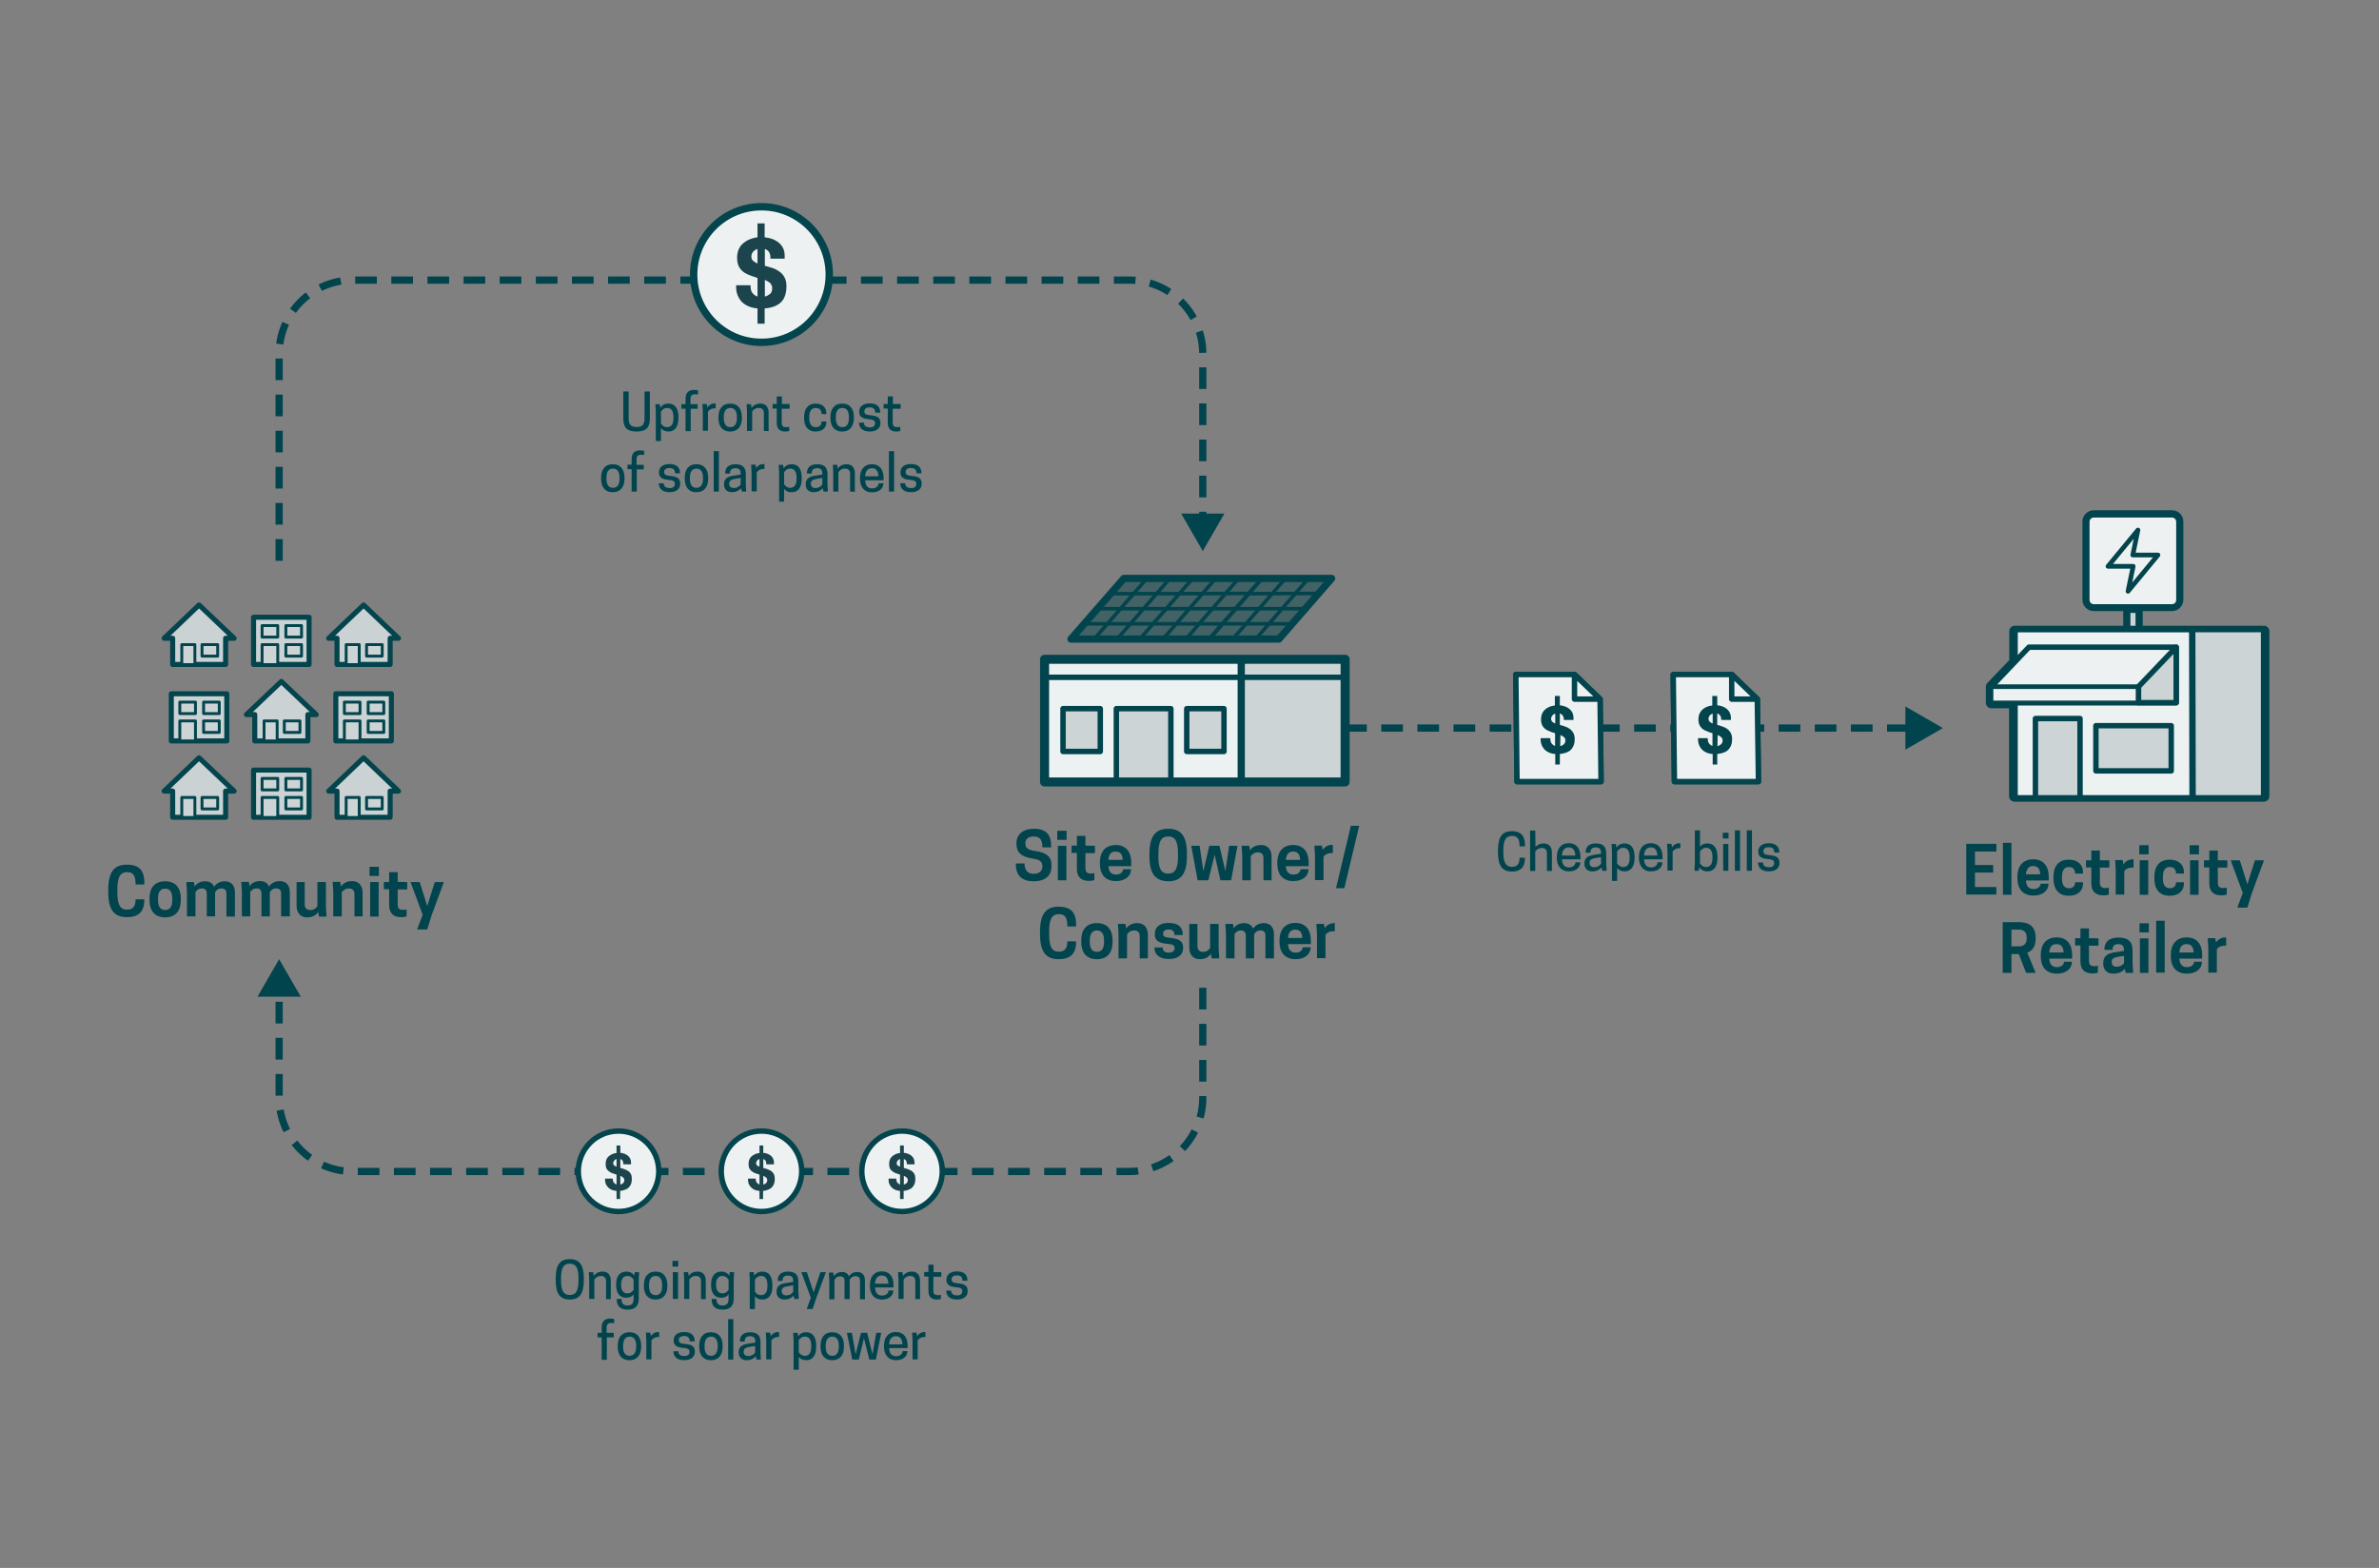 <?xml version="1.0" encoding="utf-8"?>
<!-- Generator: Adobe Illustrator 27.5.0, SVG Export Plug-In . SVG Version: 6.00 Build 0)  -->
<svg version="1.1" id="community-large-roof-solar_x5F_finance"
	 xmlns="http://www.w3.org/2000/svg" xmlns:xlink="http://www.w3.org/1999/xlink" x="0px" y="0px" viewBox="0 0 1200 791"
	 style="enable-background:new 0 0 1200 791;" xml:space="preserve">
<rect x="0" y="0" width="1200" height="791" fill="#808080" stroke="none"/>
<style type="text/css">
	.st0{fill:#CCD4D6;}
	.st1{fill:#ECF1F2;}
	.st2{fill:#01444D;}
	.st3{fill:none;stroke:#02444D;stroke-width:1.822;stroke-linejoin:round;stroke-miterlimit:1;}
	.st4{fill:none;stroke:#02444D;stroke-width:3.645;stroke-linejoin:round;stroke-miterlimit:1;}
	.st5{fill:none;stroke:#02444D;stroke-width:2.733;stroke-linejoin:round;stroke-miterlimit:1;}
	.st6{fill:#CCD4D6;stroke:#02444D;stroke-width:2.733;stroke-linejoin:round;stroke-miterlimit:1;}
	.st7{fill:none;stroke:#02444D;stroke-width:4.556;stroke-linejoin:round;stroke-miterlimit:1;}
	.st8{fill:#CAD2D3;stroke:#03444D;stroke-width:2.551;stroke-linejoin:round;stroke-miterlimit:1;}
	.st9{fill:#CDD4D6;stroke:#03444D;stroke-width:1.46;stroke-linejoin:round;stroke-miterlimit:1;}
	.st10{opacity:0.5;fill:#04444D;enable-background:new    ;}
	.st11{fill:#CDD4D6;stroke:#02444D;stroke-width:3.645;stroke-linejoin:round;stroke-miterlimit:1;}
	.st12{fill:none;stroke:#03444D;stroke-width:3.186;stroke-linejoin:round;stroke-miterlimit:1;}
	.st13{fill:#EDF1F2;stroke:#02444D;stroke-width:2.733;stroke-linejoin:round;stroke-miterlimit:1;}
	.st14{fill:#EDF1F2;stroke:#03444D;stroke-width:2.336;stroke-linejoin:round;stroke-miterlimit:1;}
	.st15{fill:#CCD4D6;stroke:#02444D;stroke-width:3.171;stroke-linecap:round;stroke-linejoin:round;stroke-miterlimit:1;}
	.st16{fill:#02444D;}
	.st17{fill:#EDF1F2;}
	.st18{fill:none;stroke:#03444D;stroke-width:2.369;stroke-linejoin:round;stroke-miterlimit:1;}
	.st19{fill:#EDF1F2;stroke:#04444D;stroke-width:3.728;stroke-linejoin:round;stroke-miterlimit:1;}
	.st20{fill:none;stroke:#01444D;stroke-width:3.645;stroke-miterlimit:10;stroke-dasharray:10.934,7.289;}
	.st21{fill:#1B444D;}
	.st22{fill:#EDF1F2;stroke:#04444D;stroke-width:2.733;stroke-linejoin:round;stroke-miterlimit:1;}
	.st23{fill:#04444D;}
</style>
<rect x="626.1" y="332.6" class="st0" width="52.4" height="60.6"/>
<rect x="526.9" y="332.6" class="st1" width="98.4" height="60.6"/>
<g>
	<g>
		<path class="st2" d="M512.7,425.8v-0.3c0-4.5,3.2-7.4,8.8-7.4c6.1,0,8.7,2.9,8.7,8.6v0.8h-4.4c0-3.8-1.2-5.5-4.3-5.5h-0.3
			c-2.4,0-4,1.3-4,3.3v0.2c0,2.1,1,3.3,5,3.8c5.6,0.8,8.2,2.8,8.2,7.3v0.4c0,4.8-3.2,7.6-9,7.6c-5.9,0-9-2.9-9-8.7v-0.3h4.4
			c0,3.6,1.7,5.2,4.4,5.2h0.3c2.8,0,4.3-1.5,4.3-3.6V437c0-2.2-1.2-3.4-5.2-3.9C515.2,432.2,512.7,430.1,512.7,425.8z"/>
		<path class="st2" d="M538,423.7h-4.7v-4.6h4.7V423.7z M533.6,426.7h4.3v17.4h-4.3V426.7z"/>
		<path class="st2" d="M552.3,426.7v3.7h-4.8v7.5c0,2.3,1,2.8,2.8,2.8c0.6,0,1.5-0.1,1.7-0.2v3.5c-0.3,0.1-1.1,0.4-2.7,0.4
			c-3.6,0-6.1-1.6-6.1-6.1v-8h-2.7v-3.7h2.7v-4.9h4.3v4.9L552.3,426.7L552.3,426.7z"/>
		<path class="st2" d="M559.1,437c0.2,2.9,1.5,4.2,3.9,4.2c2.3,0,3.5-1.4,3.5-2.7h4v0.1c0,3.1-2.6,5.9-7.6,5.9
			c-5.6,0-8.1-3.7-8.1-8.7V435c0-5,2.6-8.7,8-8.7c5.3,0,7.8,3.7,7.8,8.7v2H559.1z M559.1,433.8h7.2c-0.1-2.8-1.2-4.2-3.6-4.2
			C560.4,429.6,559.2,431.1,559.1,433.8z"/>
		<path class="st2" d="M579.8,432v-1.3c0-8.9,3.1-12.6,9.5-12.6s9.4,3.7,9.4,12.6v1.3c0,8.9-3.1,12.6-9.4,12.6
			C582.8,444.5,579.8,440.8,579.8,432z M589.4,440.7c3.6,0,4.8-3,4.8-8.7v-1.3c0-5.8-1.2-8.7-4.8-8.7h-0.3c-3.6,0-4.8,3-4.8,8.7v1.3
			c0,5.8,1.2,8.7,4.8,8.7H589.4z"/>
		<path class="st2" d="M609.5,444.1h-5.4l-3.2-17.4h4.2l1.9,12.8l3-12.8h5.1l3,12.8l1.9-12.8h4.2l-3.2,17.4h-5.4l-2.9-12.9
			L609.5,444.1z"/>
		<path class="st2" d="M637.3,444.1v-11.2c0-1.7-0.8-2.9-2.8-2.9s-3.1,1.2-3.6,2v12.1h-4.3v-12.5l-0.3-4.9h3.8l0.4,2.3
			c1.1-1.6,2.9-2.7,5.6-2.7c3.8,0,5.3,2.8,5.3,5.9v11.9L637.3,444.1L637.3,444.1z"/>
		<path class="st2" d="M648.6,437c0.2,2.9,1.5,4.2,3.9,4.2c2.3,0,3.5-1.4,3.5-2.7h4v0.1c0,3.1-2.6,5.9-7.6,5.9
			c-5.6,0-8.1-3.7-8.1-8.7V435c0-5,2.6-8.7,8-8.7c5.3,0,7.8,3.7,7.8,8.7v2H648.6z M648.6,433.8h7.2c-0.1-2.8-1.2-4.2-3.6-4.2
			C650,429.6,648.8,431.1,648.6,433.8z"/>
		<path class="st2" d="M672.3,426.3v4.1h-0.7c-2.3,0-3.5,1-4,1.8V444h-4.3v-12.5l-0.3-4.9h3.8l0.4,2.1c1-1.4,2.6-2.5,4.7-2.5
			C672,426.3,672.2,426.3,672.3,426.3z"/>
		<path class="st2" d="M678.1,448.1h-4.2l7.5-31.5h4.2L678.1,448.1z"/>
		<path class="st2" d="M534,480.1h0.3c3,0,4.1-2,4.1-5.2h4.4v0.3c0,6-3,8.7-8.8,8.7c-6.4,0-9.4-3.7-9.4-12.6V470
			c0-8.9,3-12.6,9.4-12.6c5.9,0,8.8,2.7,8.8,8.9v1.1h-4.4c0-4.1-1-6.2-4.1-6.2H534c-3.6,0-4.8,3-4.8,8.7v1.3
			C529.2,477.1,530.3,480.1,534,480.1z"/>
		<path class="st2" d="M545.4,475.3v-1c0-5,2.4-8.6,7.9-8.6s7.9,3.6,7.9,8.6v1c0,5-2.4,8.6-7.9,8.6S545.4,480.3,545.4,475.3z
			 M556.9,475.3v-1c0-3-1.1-4.9-3.6-4.9s-3.6,1.9-3.6,4.9v1c0,3,1.1,4.9,3.6,4.9C555.8,480.2,556.9,478.3,556.9,475.3z"/>
		<path class="st2" d="M574.9,483.5v-11.2c0-1.7-0.8-2.9-2.8-2.9s-3.1,1.2-3.6,2v12.1h-4.3V471l-0.3-4.9h3.8l0.4,2.3
			c1.1-1.6,2.9-2.7,5.6-2.7c3.8,0,5.3,2.8,5.3,5.9v11.9H574.9z"/>
		<path class="st2" d="M592.5,478.4c0-1.5-0.9-2-3.3-2.2c-4.8-0.4-6.7-1.7-6.7-4.8v-0.3c0-3.7,2.9-5.5,7-5.5c5,0,7.1,2.3,7.1,5.9
			v0.2h-4.2c0-1.7-0.8-2.8-2.9-2.8c-1.8,0-2.8,0.8-2.8,2.1s0.6,1.9,3.2,2.1c4.4,0.4,6.9,1.4,6.9,4.9v0.2c0,3.4-2.5,5.6-7.3,5.6
			c-5,0-7.2-2.6-7.2-5.7V478h4.2c0,1.4,0.7,2.6,3,2.6C591.5,480.6,592.5,479.7,592.5,478.4z"/>
		<path class="st2" d="M604,466.1v11.2c0,1.7,0.8,2.9,2.8,2.9s3.1-1.1,3.6-2v-12.1h4.3v12.5l0.3,4.9h-3.8l-0.4-2.3
			c-1.1,1.6-2.9,2.7-5.6,2.7c-3.8,0-5.3-2.8-5.3-5.9v-11.9L604,466.1L604,466.1z"/>
		<path class="st2" d="M638.3,483.5V472c0-1.8-0.9-2.6-2.5-2.6c-1.8,0-2.7,1.1-3.2,1.9v12.2h-4.2V472c0-1.8-0.9-2.6-2.5-2.6
			c-1.8,0-2.7,1.1-3.2,1.9v12.2h-4.3V471l-0.3-4.9h3.8l0.4,2.2c1-1.5,2.7-2.6,5.3-2.6c2.3,0,3.8,1.1,4.5,2.8c1-1.6,2.8-2.8,5.4-2.8
			c3.5,0,5.1,2.4,5.1,5.6v12.2H638.3z"/>
		<path class="st2" d="M649.7,476.4c0.2,2.9,1.5,4.2,3.9,4.2c2.3,0,3.5-1.4,3.5-2.7h4v0.1c0,3.1-2.6,5.9-7.6,5.9
			c-5.6,0-8.1-3.7-8.1-8.7v-0.9c0-5,2.6-8.7,8-8.7c5.3,0,7.8,3.7,7.8,8.7v2h-11.5V476.4z M649.7,473.2h7.2c-0.1-2.8-1.2-4.2-3.6-4.2
			C651,469,649.9,470.5,649.7,473.2z"/>
		<path class="st2" d="M673.3,465.7v4.1h-0.7c-2.3,0-3.5,1-4,1.8v11.8h-4.3V471l-0.3-4.9h3.8l0.4,2.1c1-1.4,2.6-2.5,4.7-2.5
			C673,465.7,673.2,465.7,673.3,465.7z"/>
	</g>
</g>
<g>
	<g>
		<g>
			<line class="st3" x1="609.8" y1="322.4" x2="636.4" y2="291.8"/>
			<line class="st3" x1="601.6" y1="291.8" x2="574.9" y2="322.4"/>
			<line class="st3" x1="613.2" y1="291.8" x2="586.6" y2="322.4"/>
			<line class="st3" x1="624.8" y1="291.8" x2="598.2" y2="322.4"/>
			<line class="st3" x1="629.7" y1="299.4" x2="595" y2="299.5"/>
			<line class="st3" x1="623.1" y1="307.1" x2="588.2" y2="307.1"/>
			<line class="st3" x1="616.5" y1="314.7" x2="581.6" y2="314.7"/>
		</g>
		<g>
			<polygon class="st4" points="566.9,291.8 540.2,322.4 645.1,322.4 671.7,291.8 			"/>
			<line class="st3" x1="578.5" y1="291.8" x2="551.9" y2="322.4"/>
			<line class="st3" x1="590.1" y1="291.8" x2="563.5" y2="322.4"/>
			<line class="st3" x1="595" y1="299.5" x2="560.4" y2="299.5"/>
			<line class="st3" x1="588.4" y1="307.1" x2="553.5" y2="307.1"/>
			<line class="st3" x1="581.8" y1="314.7" x2="546.9" y2="314.7"/>
		</g>
		<g>
			<line class="st3" x1="636.7" y1="291.8" x2="610.1" y2="322.4"/>
			<line class="st3" x1="648.4" y1="291.8" x2="621.8" y2="322.4"/>
			<line class="st3" x1="660" y1="291.8" x2="633.4" y2="322.4"/>
			<line class="st3" x1="664.9" y1="299.4" x2="630.2" y2="299.5"/>
			<line class="st3" x1="658.3" y1="307.1" x2="623.4" y2="307.1"/>
			<line class="st3" x1="651.6" y1="314.7" x2="616.7" y2="314.7"/>
		</g>
	</g>
</g>
<line class="st5" x1="526.9" y1="341.7" x2="678.5" y2="341.7"/>
<line class="st4" x1="626.1" y1="394.6" x2="626.1" y2="332.6"/>
<rect x="563.1" y="357.5" class="st6" width="27.5" height="37"/>
<rect x="526.9" y="332.6" class="st7" width="151.6" height="61.9"/>
<rect x="536.2" y="357.5" class="st6" width="18.8" height="21.6"/>
<rect x="598.6" y="357.5" class="st6" width="18.8" height="21.6"/>
<g>
	<g>
		<path class="st2" d="M64,458.9h0.3c3,0,4.1-2,4.1-5.2h4.4v0.3c0,6-3,8.7-8.8,8.7c-6.4,0-9.4-3.7-9.4-12.6v-1.3
			c0-8.9,3-12.6,9.4-12.6c5.9,0,8.8,2.7,8.8,8.9v1.1h-4.4c0-4.1-1-6.2-4.1-6.2H64c-3.6,0-4.8,3-4.8,8.7v1.3
			C59.2,456,60.4,458.9,64,458.9z"/>
		<path class="st2" d="M75.4,454.2v-1c0-5,2.4-8.6,7.9-8.6s7.9,3.6,7.9,8.6v1c0,5-2.4,8.6-7.9,8.6S75.4,459.1,75.4,454.2z
			 M86.9,454.2v-1c0-3-1.1-4.9-3.6-4.9s-3.6,1.9-3.6,4.9v1c0,3,1.1,4.9,3.6,4.9S86.9,457.2,86.9,454.2z"/>
		<path class="st2" d="M114.2,462.3v-11.5c0-1.8-0.9-2.6-2.5-2.6c-1.8,0-2.7,1.1-3.2,1.9v12.2h-4.2v-11.5c0-1.8-0.9-2.6-2.5-2.6
			c-1.8,0-2.7,1.1-3.2,1.9v12.2h-4.3v-12.5L94,445h3.8l0.4,2.2c1-1.5,2.7-2.6,5.3-2.6c2.3,0,3.8,1.1,4.5,2.8c1-1.6,2.8-2.8,5.4-2.8
			c3.5,0,5.1,2.4,5.1,5.6v12.2h-4.3V462.3z"/>
		<path class="st2" d="M141.8,462.3v-11.5c0-1.8-0.9-2.6-2.5-2.6c-1.8,0-2.7,1.1-3.2,1.9v12.2h-4.2v-11.5c0-1.8-0.9-2.6-2.5-2.6
			c-1.8,0-2.7,1.1-3.2,1.9v12.2H122v-12.5l-0.3-4.9h3.8l0.4,2.2c1-1.5,2.7-2.6,5.3-2.6c2.3,0,3.8,1.1,4.5,2.8c1-1.6,2.8-2.8,5.4-2.8
			c3.5,0,5.1,2.4,5.1,5.6v12.2L141.8,462.3L141.8,462.3z"/>
		<path class="st2" d="M153.7,445v11.2c0,1.7,0.8,2.9,2.8,2.9s3.1-1.1,3.6-2V445h4.3v12.5l0.3,4.9h-3.8l-0.4-2.3
			c-1.1,1.6-2.9,2.7-5.6,2.7c-3.8,0-5.3-2.8-5.3-5.9V445H153.7z"/>
		<path class="st2" d="M178.8,462.3v-11.2c0-1.7-0.8-2.9-2.8-2.9s-3.1,1.2-3.6,2v12.1h-4.3v-12.5l-0.3-4.9h3.8l0.4,2.3
			c1.1-1.6,2.9-2.7,5.6-2.7c3.8,0,5.3,2.8,5.3,5.9v11.9L178.8,462.3L178.8,462.3z"/>
		<path class="st2" d="M191.1,441.9h-4.7v-4.6h4.7V441.9z M186.7,445h4.3v17.4h-4.3V445z"/>
		<path class="st2" d="M205.4,445v3.7h-4.8v7.5c0,2.3,1,2.8,2.8,2.8c0.6,0,1.5-0.1,1.7-0.2v3.5c-0.3,0.1-1.1,0.4-2.7,0.4
			c-3.6,0-6.1-1.6-6.1-6.1v-8h-2.7V445h2.7v-5h4.3v4.9L205.4,445L205.4,445z"/>
		<path class="st2" d="M219.3,445h4.6l-6.1,16.5l-2.3,7.4h-5.1l2.8-7.4l-6.1-16.5h4.6l3.8,12.1L219.3,445z"/>
	</g>
</g>
<g>
	<g>
		<path class="st2" d="M1007,425.8v3.8h-10.8v6.8h9.2v3.8h-9.2v7.3h10.8v3.8h-15.2v-25.6h15.2V425.8z"/>
		<path class="st2" d="M1010.3,425.2h4.3v26.2h-4.3V425.2z"/>
		<path class="st2" d="M1021.9,444.3c0.2,2.9,1.5,4.2,3.9,4.2c2.3,0,3.5-1.4,3.5-2.7h4v0.1c0,3.1-2.6,5.9-7.6,5.9
			c-5.6,0-8.1-3.7-8.1-8.7v-0.9c0-5,2.6-8.7,8-8.7c5.3,0,7.8,3.7,7.8,8.7v2h-11.5V444.3z M1021.9,441.1h7.2
			c-0.1-2.8-1.2-4.2-3.6-4.2C1023.3,436.9,1022.1,438.4,1021.9,441.1z"/>
		<path class="st2" d="M1043.6,448.1c2.2,0,3.1-1.3,3.1-3h4v0.7c0,3.3-2.3,6.1-7.2,6.1c-5.3,0-7.7-3.6-7.7-8.6v-1
			c0-5,2.3-8.6,7.7-8.6c4.9,0,7.2,2.8,7.2,6.3v0.7h-4c0-2-1-3.3-3.1-3.3c-2.5,0-3.5,1.9-3.5,4.9v1
			C1040.1,446.2,1041.1,448.1,1043.6,448.1z"/>
		<path class="st2" d="M1064,434v3.7h-4.8v7.5c0,2.3,1,2.8,2.8,2.8c0.6,0,1.5-0.1,1.7-0.2v3.5c-0.3,0.1-1.1,0.4-2.7,0.4
			c-3.6,0-6.1-1.6-6.1-6.1v-8h-2.7V434h2.7v-4.9h4.3v4.9H1064z"/>
		<path class="st2" d="M1076.2,433.6v4.1h-0.7c-2.3,0-3.5,1-4,1.8v11.8h-4.3v-12.5l-0.3-4.9h3.8l0.4,2.1c1-1.4,2.6-2.5,4.7-2.5
			C1075.9,433.6,1076.1,433.6,1076.2,433.6z"/>
		<path class="st2" d="M1083.8,431h-4.7v-4.6h4.7V431z M1079.3,434h4.3v17.4h-4.3V434z"/>
		<path class="st2" d="M1094.5,448.1c2.2,0,3.1-1.3,3.1-3h4v0.7c0,3.3-2.3,6.1-7.2,6.1c-5.3,0-7.7-3.6-7.7-8.6v-1
			c0-5,2.3-8.6,7.7-8.6c4.9,0,7.2,2.8,7.2,6.3v0.7h-4c0-2-1-3.3-3.1-3.3c-2.5,0-3.5,1.9-3.5,4.9v1
			C1091,446.2,1092,448.1,1094.5,448.1z"/>
		<path class="st2" d="M1109.2,431h-4.7v-4.6h4.7V431z M1104.7,434h4.3v17.4h-4.3V434z"/>
		<path class="st2" d="M1123.5,434v3.7h-4.8v7.5c0,2.3,1,2.8,2.8,2.8c0.6,0,1.5-0.1,1.7-0.2v3.5c-0.3,0.1-1.1,0.4-2.7,0.4
			c-3.6,0-6.1-1.6-6.1-6.1v-8h-2.7V434h2.7v-4.9h4.3v4.9H1123.5z"/>
		<path class="st2" d="M1137.4,434h4.6l-6.1,16.5l-2.3,7.4h-5.1l2.8-7.4l-6.1-16.5h4.6l3.8,12.1L1137.4,434z"/>
		<path class="st2" d="M1014.6,490.8h-4.4v-25.6h8c4,0,8.6,1.2,8.6,7.7v0.7c0,4.1-1.8,6.1-4.2,7l4.2,10.2h-4.8l-3.7-9.5h-3.7
			L1014.6,490.8L1014.6,490.8z M1018.4,477.4c1.7,0,3.9-0.6,3.9-4V473c0-3.4-2.2-4-3.9-4h-3.8v8.4H1018.4z"/>
		<path class="st2" d="M1033.7,483.7c0.2,2.9,1.5,4.2,3.9,4.2c2.3,0,3.5-1.4,3.5-2.7h4v0.1c0,3.1-2.6,5.9-7.6,5.9
			c-5.6,0-8.1-3.7-8.1-8.7v-0.9c0-5,2.6-8.7,8-8.7c5.3,0,7.8,3.7,7.8,8.7v2h-11.5V483.7z M1033.7,480.5h7.2
			c-0.1-2.8-1.2-4.2-3.6-4.2C1035,476.3,1033.9,477.7,1033.7,480.5z"/>
		<path class="st2" d="M1058.5,473.4v3.7h-4.8v7.5c0,2.3,1,2.8,2.8,2.8c0.6,0,1.5-0.1,1.7-0.2v3.5c-0.3,0.1-1.1,0.4-2.7,0.4
			c-3.6,0-6.1-1.6-6.1-6.1v-8h-2.7v-3.7h2.7v-4.9h4.3v4.9L1058.5,473.4L1058.5,473.4z"/>
		<path class="st2" d="M1071.8,488.8c-1.2,1.4-3.1,2.4-5.7,2.4c-3.7,0-5.2-2.3-5.2-5.1v-0.3c0-3.8,2.7-5,6.1-5.4l4.4-0.7v-0.1
			c0-2.2-0.7-3.3-2.9-3.3c-2.4,0-2.9,1.3-2.9,2.9h-4.1v-0.3c0-2.9,1.5-5.9,7.1-5.9c5.4,0,7.1,2.5,7.1,6.6v6.3l0.3,4.9h-3.8
			L1071.8,488.8z M1071.4,485.9v-3.7l-3.6,0.6c-1.8,0.3-2.6,1.1-2.6,2.5v0.3c0,1.1,0.7,2.1,2.5,2.1
			C1069.6,487.7,1070.9,486.6,1071.4,485.9z"/>
		<path class="st2" d="M1083.9,470.4h-4.7v-4.6h4.7V470.4z M1079.4,473.4h4.3v17.4h-4.3V473.4z"/>
		<path class="st2" d="M1087.6,464.5h4.3v26.2h-4.3V464.5z"/>
		<path class="st2" d="M1099.3,483.7c0.2,2.9,1.5,4.2,3.9,4.2c2.3,0,3.5-1.4,3.5-2.7h4v0.1c0,3.1-2.6,5.9-7.6,5.9
			c-5.6,0-8.1-3.7-8.1-8.7v-0.9c0-5,2.6-8.7,8-8.7c5.3,0,7.8,3.7,7.8,8.7v2h-11.5V483.7z M1099.3,480.5h7.2
			c-0.1-2.8-1.2-4.2-3.6-4.2C1100.6,476.3,1099.5,477.7,1099.3,480.5z"/>
		<path class="st2" d="M1122.9,473v4.1h-0.7c-2.3,0-3.5,1-4,1.8v11.8h-4.3v-12.5l-0.3-4.9h3.8l0.4,2.1c1-1.4,2.6-2.5,4.7-2.5
			C1122.6,473,1122.8,473,1122.9,473z"/>
	</g>
</g>
<g>
	<rect x="127.9" y="388.5" class="st8" width="28" height="23.8"/>
	<rect x="132.2" y="402.3" class="st9" width="7.9" height="10.1"/>
	<rect x="144.2" y="402.3" class="st9" width="7.9" height="5.8"/>
	<rect x="144.2" y="392.7" class="st9" width="7.9" height="5.8"/>
	<rect x="132.2" y="392.7" class="st9" width="7.9" height="5.8"/>
	<polygon class="st8" points="183.4,382.3 165.8,399.1 170,399.1 170,412.3 183.4,412.3 196.8,412.3 196.8,399.1 201,399.1 	"/>
	<rect x="174.6" y="402.3" class="st9" width="6.6" height="10.1"/>
	<rect x="184.9" y="402.3" class="st9" width="7.9" height="5.8"/>
	<polygon class="st8" points="100.4,382.3 82.8,399.1 87.1,399.1 87.1,412.3 100.4,412.3 113.8,412.3 113.8,399.1 118.1,399.1 	"/>
	<rect x="91.7" y="402.3" class="st9" width="6.6" height="10.1"/>
	<rect x="101.9" y="402.3" class="st9" width="7.9" height="5.8"/>
	<rect x="127.9" y="311.4" class="st8" width="28" height="23.8"/>
	<rect x="132.2" y="325.2" class="st9" width="7.9" height="10.1"/>
	<rect x="144.2" y="325.2" class="st9" width="7.9" height="5.8"/>
	<rect x="144.2" y="315.6" class="st9" width="7.9" height="5.8"/>
	<rect x="132.2" y="315.6" class="st9" width="7.9" height="5.8"/>
	<polygon class="st8" points="183.4,305.2 165.8,322 170,322 170,335.2 183.4,335.2 196.8,335.2 196.8,322 201,322 	"/>
	<rect x="174.6" y="325.2" class="st9" width="6.6" height="10.1"/>
	<rect x="184.9" y="325.2" class="st9" width="7.9" height="5.8"/>
	<polygon class="st8" points="100.4,305.2 82.8,322 87.1,322 87.1,335.2 100.4,335.2 113.8,335.2 113.8,322 118.1,322 	"/>
	<rect x="91.7" y="325.2" class="st9" width="6.6" height="10.1"/>
	<rect x="101.9" y="325.2" class="st9" width="7.9" height="5.8"/>
	<polygon class="st8" points="141.9,343.8 124.3,360.5 128.5,360.5 128.5,373.8 141.9,373.8 155.3,373.8 155.3,360.5 159.5,360.5 	
		"/>
	<rect x="133.2" y="363.7" class="st9" width="6.6" height="10.1"/>
	<rect x="143.4" y="363.7" class="st9" width="7.9" height="5.8"/>
	<rect x="169.4" y="350" class="st8" width="28" height="23.8"/>
	<rect x="173.7" y="363.7" class="st9" width="7.9" height="10.1"/>
	<rect x="185.7" y="363.7" class="st9" width="7.9" height="5.8"/>
	<rect x="185.7" y="354.2" class="st9" width="7.9" height="5.8"/>
	<rect x="173.7" y="354.2" class="st9" width="7.9" height="5.8"/>
	<rect x="86.4" y="350" class="st8" width="28" height="23.8"/>
	<rect x="90.7" y="363.7" class="st9" width="7.9" height="10.1"/>
	<rect x="102.7" y="363.7" class="st9" width="7.9" height="5.8"/>
	<rect x="102.7" y="354.2" class="st9" width="7.9" height="5.8"/>
	<rect x="90.7" y="354.2" class="st9" width="7.9" height="5.8"/>
</g>
<polygon class="st10" points="645.1,322.4 541.7,322.4 566.9,291.8 671.7,291.8 "/>
<g>
	<polyline class="st11" points="1072.8,317.4 1072.8,307.4 1079,307.4 1079,317.4 	"/>
	<rect x="1016.2" y="317.4" class="st1" width="89.8" height="86.3"/>
	<rect x="1016.2" y="317.4" class="st12" width="89.8" height="85.3"/>
	<polygon class="st13" points="1023.4,326.5 1097.7,326.5 1097.7,354.5 1004.5,354.5 1004.5,346.4 	"/>
	<rect x="1026.7" y="362.5" class="st6" width="22.5" height="40"/>
	<rect x="1057.2" y="366.1" class="st6" width="38" height="22.8"/>
	<rect x="1004.3" y="346.4" class="st14" width="74.4" height="8.2"/>
	<polygon class="st15" points="1142,317.4 1105.8,317.4 1106,402.7 1142,402.7 	"/>
	<polygon class="st6" points="1097.7,326.5 1097.7,354.5 1078.7,354.5 1078.7,346.4 	"/>
	<g>
		<path class="st16" d="M1142,318.4v83.2h-125.8v-47.1h-11.7v-8.2l11.7-12.3v-15.7H1142 M1142,315.7h-125.8c-1.5,0-2.7,1.2-2.7,2.7
			V333l-11,11.5c-0.5,0.5-0.8,1.2-0.8,1.9v8.2c0,1.5,1.2,2.7,2.7,2.7h9v44.4c0,1.5,1.2,2.7,2.7,2.7H1142c1.5,0,2.7-1.2,2.7-2.7
			v-83.2C1144.7,316.9,1143.5,315.7,1142,315.7L1142,315.7z"/>
	</g>
	<g>
		<path class="st17" d="M1056.2,306.5c-2.1,0-3.9-1.7-3.9-3.9v-39.5c0-2.1,1.7-3.9,3.9-3.9h39.5c2.1,0,3.9,1.7,3.9,3.9v39.5
			c0,2.1-1.7,3.9-3.9,3.9H1056.2z"/>
		<path class="st16" d="M1095.6,261.1c1.1,0,2.1,0.9,2.1,2.1v39.5c0,1.1-0.9,2.1-2.1,2.1h-39.5c-1.1,0-2.1-0.9-2.1-2.1v-39.5
			c0-1.1,0.9-2.1,2.1-2.1H1095.6 M1095.6,257.4h-39.5c-3.1,0-5.7,2.6-5.7,5.7v39.5c0,3.1,2.6,5.7,5.7,5.7h39.5
			c3.1,0,5.7-2.6,5.7-5.7v-39.5C1101.3,260,1098.8,257.4,1095.6,257.4L1095.6,257.4z"/>
	</g>
	<polygon class="st18" points="1073.4,298.3 1088.5,280 1075.8,280 1078.4,267.4 1063.3,285.7 1076,285.7 	"/>
</g>
<path class="st19" d="M1097.7,326.5"/>
<g>
	<g>
		<path class="st20" d="M140.8,282.9V178.5c0-20.6,16.7-37.2,37.2-37.2h391.5c20.5,0,37.2,16.6,37.2,37.2v83.9"/>
		<g>
			<polygon class="st2" points="595.8,259.1 606.7,278 617.6,259.1 			"/>
		</g>
	</g>
</g>
<g>
	<g>
		<path class="st20" d="M606.7,498.3v55.5c0,20.5-16.6,37.2-37.2,37.2H178c-20.6,0-37.2-16.7-37.2-37.2v-54.1"/>
		<g>
			<polygon class="st2" points="151.7,502.8 140.8,483.9 129.9,502.8 			"/>
		</g>
	</g>
</g>
<g>
	<g>
		<path class="st2" d="M280.3,645.9v-1c0-6.9,2.3-9.7,7.1-9.7c4.8,0,7.1,2.9,7.1,9.7v1c0,6.9-2.3,9.7-7.1,9.7
			C282.6,655.6,280.3,652.8,280.3,645.9z M287.5,653.3c3.1,0,4.3-2.3,4.3-7.4v-1c0-5.1-1.2-7.4-4.3-7.4h-0.2c-3.1,0-4.3,2.3-4.3,7.4
			v1c0,5.1,1.2,7.4,4.3,7.4H287.5z"/>
		<path class="st2" d="M305.7,655.3v-9c0-1.7-0.9-2.6-2.6-2.6c-1.8,0-2.8,1.1-3.3,1.8v9.8h-2.6v-9.7l-0.2-3.8h2.2l0.3,1.9
			c0.8-1.2,2.2-2.2,4.5-2.2c2.8,0,4.1,2,4.1,4.5v9.4h-2.4V655.3z"/>
		<path class="st2" d="M319.6,653c-0.7,1-1.9,1.7-3.7,1.7c-3.6,0-5.1-2.7-5.1-6.3v-0.6c0-3.5,1.5-6.3,5.1-6.3c2,0,3.3,0.9,4,2
			l0.3-1.7h2.2l-0.2,3.8v9.7c0,3.3-1.7,5.4-5.6,5.4c-4.1,0-5.5-2.2-5.5-5v-0.4h2.4c0,2.1,0.8,3.3,3,3.3s3.1-1.1,3.1-3.3L319.6,653
			L319.6,653z M316.5,643.7c-2.1,0-3.2,1.6-3.2,4.1v0.6c0,2.5,1.1,4.1,3.2,4.1c1.6,0,2.6-1,3.1-1.8v-5.1
			C319.1,644.8,318.2,643.7,316.5,643.7z"/>
		<path class="st2" d="M324.8,648.9v-0.7c0-3.8,1.8-6.7,5.9-6.7s5.9,2.9,5.9,6.7v0.7c0,3.8-1.8,6.7-5.9,6.7
			C326.6,655.6,324.8,652.7,324.8,648.9z M334,648.9v-0.7c0-2.7-1-4.5-3.3-4.5s-3.3,1.8-3.3,4.5v0.7c0,2.7,1,4.5,3.3,4.5
			S334,651.6,334,648.9z"/>
		<path class="st2" d="M342.1,639h-2.9v-2.9h2.9V639z M339.4,641.8h2.6v13.5h-2.6V641.8z"/>
		<path class="st2" d="M353.6,655.3v-9c0-1.7-0.9-2.6-2.6-2.6c-1.8,0-2.8,1.1-3.3,1.8v9.8h-2.6v-9.7l-0.2-3.8h2.2l0.3,1.9
			c0.8-1.2,2.2-2.2,4.5-2.2c2.8,0,4.1,2,4.1,4.5v9.4h-2.4V655.3z"/>
		<path class="st2" d="M367.5,653c-0.7,1-1.9,1.7-3.7,1.7c-3.6,0-5.1-2.7-5.1-6.3v-0.6c0-3.5,1.5-6.3,5.1-6.3c2,0,3.3,0.9,4,2
			l0.3-1.7h2.2l-0.2,3.8v9.7c0,3.3-1.7,5.4-5.6,5.4c-4.1,0-5.5-2.2-5.5-5v-0.4h2.4c0,2.1,0.8,3.3,3,3.3s3.1-1.1,3.1-3.3L367.5,653
			L367.5,653z M364.4,643.7c-2.1,0-3.2,1.6-3.2,4.1v0.6c0,2.5,1.1,4.1,3.2,4.1c1.6,0,2.6-1,3.1-1.8v-5.1
			C367,644.8,366,643.7,364.4,643.7z"/>
		<path class="st2" d="M380.8,653.9v6.5h-2.6v-14.8l-0.2-3.8h2.2l0.3,1.8c0.7-1.2,2-2.1,4-2.1c3.7,0,5.1,2.9,5.1,6.7v0.7
			c0,3.8-1.4,6.7-5.1,6.7C382.7,655.6,381.5,654.9,380.8,653.9z M380.8,651.6c0.5,0.7,1.4,1.8,3.1,1.8c2.2,0,3.2-1.7,3.2-4.5v-0.7
			c0-2.8-1-4.5-3.2-4.5c-1.6,0-2.6,1.1-3.1,1.8V651.6z"/>
		<path class="st2" d="M400.3,653.6c-0.9,1.1-2.4,2-4.6,2c-2.7,0-4-1.7-4-3.8v-0.3c0-2.9,2.1-3.8,4.6-4.2l3.8-0.6v-0.2
			c0-2-0.6-3-2.7-3c-2.2,0-2.7,1.3-2.7,2.7h-2.4V646c0-2.1,1-4.5,5.2-4.5c4,0,5.2,2,5.2,5.1v4.9l0.2,3.8h-2.2L400.3,653.6z
			 M400.1,651.7v-3.3l-3.4,0.6c-1.6,0.3-2.4,1-2.4,2.3v0.2c0,1,0.7,2,2.3,2C398.6,653.5,399.6,652.4,400.1,651.7z"/>
		<path class="st2" d="M413.8,641.8h2.8l-4.8,12.9l-1.9,5.7h-3l2.1-5.7l-4.8-12.9h2.8l3.4,10.2L413.8,641.8z"/>
		<path class="st2" d="M433.8,655.3v-9.2c0-1.7-0.9-2.3-2.3-2.3c-1.6,0-2.4,1-2.9,1.8v9.8H426v-9.2c0-1.7-0.9-2.3-2.2-2.3
			c-1.6,0-2.5,1-2.9,1.8v9.8h-2.6v-9.7l-0.2-3.8h2.2l0.3,1.8c0.8-1.1,2.1-2.1,4.1-2.1c1.8,0,3,0.8,3.5,2.2c0.8-1.2,2.1-2.2,4.2-2.2
			c2.6,0,3.9,1.7,3.9,4.2v9.6h-2.5V655.3z"/>
		<path class="st2" d="M441.4,649.5c0.1,2.6,1.2,4.1,3.5,4.1c2.2,0,3.3-1.4,3.3-2.6h2.4v0.1c0,2.3-1.9,4.5-5.7,4.5
			c-4.2,0-6.1-3-6.1-6.8v-0.6c0-3.8,1.9-6.8,6-6.8s5.9,3,5.9,6.8v1.3H441.4z M441.4,647.6h6.7c-0.1-2.6-1.1-4.1-3.3-4.1
			C442.6,643.5,441.5,645,441.4,647.6z"/>
		<path class="st2" d="M461.7,655.3v-9c0-1.7-0.9-2.6-2.6-2.6c-1.8,0-2.8,1.1-3.3,1.8v9.8h-2.6v-9.7l-0.2-3.8h2.2l0.3,1.9
			c0.8-1.2,2.2-2.2,4.5-2.2c2.8,0,4.1,2,4.1,4.5v9.4h-2.4V655.3z"/>
		<path class="st2" d="M474.8,641.8v2.3h-4v6.9c0,2,0.8,2.4,2.4,2.4c0.5,0,1.2-0.1,1.4-0.2v2.1c-0.2,0.1-0.9,0.3-2,0.3
			c-2.6,0-4.3-1.2-4.3-4.4V644h-2.1v-2.3h2.1V638h2.6v3.8H474.8z"/>
		<path class="st2" d="M485.4,651.5c0-1.5-0.9-1.9-3.1-2.1c-3.7-0.3-4.9-1.5-4.9-3.7v-0.2c0-2.6,2.1-4.1,5.3-4.1
			c3.8,0,5.3,1.9,5.3,4.6v0.1h-2.5c0-1.6-0.7-2.7-2.8-2.7c-1.7,0-2.7,0.7-2.7,2c0,1.2,0.6,1.8,3,2c3.4,0.3,5.1,1.1,5.1,3.8v0.2
			c0,2.5-1.9,4.2-5.4,4.2c-3.9,0-5.4-2.1-5.4-4.4v-0.1h2.5c0,1.3,0.7,2.4,2.9,2.4C484.4,653.6,485.4,652.7,485.4,651.5z"/>
		<path class="st2" d="M306.1,672.4h3.5v2.3h-3.5V686h-2.6v-11.3h-2.1v-2.3h2.1v-2.8c0-3.2,1.8-4.4,4.3-4.4c1.1,0,1.8,0.2,2,0.3v2.1
			c-0.2-0.1-0.9-0.2-1.4-0.2c-1.5,0-2.4,0.5-2.4,2.4v2.6H306.1z"/>
		<path class="st2" d="M311.6,679.5v-0.7c0-3.8,1.8-6.7,5.9-6.7s5.9,2.9,5.9,6.7v0.7c0,3.8-1.8,6.7-5.9,6.7S311.6,683.3,311.6,679.5
			z M320.9,679.5v-0.7c0-2.7-1-4.5-3.3-4.5s-3.3,1.8-3.3,4.5v0.7c0,2.7,1,4.5,3.3,4.5C319.8,684,320.9,682.2,320.9,679.5z"/>
		<path class="st2" d="M332.5,672.1v2.4H332c-1.9,0-2.9,1-3.4,1.7v9.6H326v-9.7l-0.2-3.8h2.2l0.3,1.7c0.8-1.1,2-2,3.7-2
			C332.2,672.1,332.4,672.1,332.5,672.1z"/>
		<path class="st2" d="M347.8,682.1c0-1.5-0.9-1.9-3.1-2.1c-3.7-0.3-4.9-1.5-4.9-3.7v-0.2c0-2.6,2.1-4.1,5.3-4.1
			c3.8,0,5.3,1.9,5.3,4.6v0.1h-2.5c0-1.6-0.7-2.7-2.8-2.7c-1.7,0-2.7,0.7-2.7,2c0,1.2,0.6,1.8,3,2c3.4,0.3,5.1,1.1,5.1,3.8v0.2
			c0,2.5-1.9,4.2-5.4,4.2c-3.9,0-5.4-2.1-5.4-4.4v-0.1h2.5c0,1.3,0.7,2.4,2.9,2.4C346.9,684.2,347.8,683.3,347.8,682.1z"/>
		<path class="st2" d="M352.7,679.5v-0.7c0-3.8,1.8-6.7,5.9-6.7s5.9,2.9,5.9,6.7v0.7c0,3.8-1.8,6.7-5.9,6.7S352.7,683.3,352.7,679.5
			z M362,679.5v-0.7c0-2.7-1-4.5-3.3-4.5s-3.3,1.8-3.3,4.5v0.7c0,2.7,1,4.5,3.3,4.5C360.9,684,362,682.2,362,679.5z"/>
		<path class="st2" d="M367.3,665.5h2.6v20.4h-2.6V665.5z"/>
		<path class="st2" d="M381.2,684.2c-0.9,1.1-2.4,2-4.6,2c-2.7,0-4-1.7-4-3.8v-0.3c0-2.9,2.1-3.8,4.6-4.2l3.8-0.6v-0.2
			c0-2-0.6-3-2.7-3c-2.2,0-2.7,1.3-2.7,2.7h-2.4v-0.2c0-2.1,1-4.5,5.2-4.5c4,0,5.2,2,5.2,5.1v4.9l0.2,3.8h-2.2L381.2,684.2z
			 M380.9,682.3V679l-3.4,0.6c-1.6,0.3-2.4,1-2.4,2.3v0.2c0,1,0.7,2,2.3,2C379.4,684.1,380.5,683,380.9,682.3z"/>
		<path class="st2" d="M393,672.1v2.4h-0.5c-1.9,0-2.9,1-3.4,1.7v9.6h-2.6v-9.7l-0.2-3.8h2.2l0.3,1.7c0.8-1.1,2-2,3.7-2
			C392.7,672.1,392.9,672.1,393,672.1z"/>
		<path class="st2" d="M402.9,684.5v6.5h-2.6v-14.8l-0.2-3.8h2.2l0.3,1.8c0.7-1.2,2-2.1,4-2.1c3.7,0,5.1,2.9,5.1,6.7v0.7
			c0,3.8-1.4,6.7-5.1,6.7C404.8,686.2,403.6,685.5,402.9,684.5z M402.9,682.2c0.5,0.7,1.4,1.8,3.1,1.8c2.2,0,3.2-1.7,3.2-4.5v-0.7
			c0-2.8-1-4.5-3.2-4.5c-1.6,0-2.6,1.1-3.1,1.8V682.2z"/>
		<path class="st2" d="M413.9,679.5v-0.7c0-3.8,1.8-6.7,5.9-6.7s5.9,2.9,5.9,6.7v0.7c0,3.8-1.8,6.7-5.9,6.7
			C415.7,686.2,413.9,683.3,413.9,679.5z M423.1,679.5v-0.7c0-2.7-1-4.5-3.3-4.5s-3.3,1.8-3.3,4.5v0.7c0,2.7,1,4.5,3.3,4.5
			S423.1,682.2,423.1,679.5z"/>
		<path class="st2" d="M433.2,685.9h-3.3l-2.7-13.5h2.5l1.9,10.8l2.7-10.8h3.1l2.7,10.8l1.9-10.8h2.5l-2.7,13.5h-3.3l-2.7-10.8
			L433.2,685.9z"/>
		<path class="st2" d="M448.5,680.1c0.1,2.6,1.2,4.1,3.5,4.1c2.2,0,3.3-1.4,3.3-2.6h2.4v0.1c0,2.3-1.9,4.5-5.7,4.5
			c-4.2,0-6.1-3-6.1-6.8v-0.6c0-3.8,1.9-6.8,6-6.8s5.9,3,5.9,6.8v1.3H448.5z M448.5,678.2h6.7c-0.1-2.6-1.1-4.1-3.3-4.1
			C449.7,674.1,448.6,675.6,448.5,678.2z"/>
		<path class="st2" d="M466.8,672.1v2.4h-0.5c-1.9,0-2.9,1-3.4,1.7v9.6h-2.6v-9.7l-0.2-3.8h2.2l0.3,1.7c0.8-1.1,2-2,3.7-2
			C466.6,672.1,466.8,672.1,466.8,672.1z"/>
	</g>
</g>
<g>
	<g>
		<path class="st2" d="M314.4,211.2v-13.7h2.7v13.6c0,3.2,1.2,4.3,4,4.3s4-1.1,4-4.3v-13.6h2.7v13.7c0,4.6-2,6.5-6.7,6.5
			S314.4,215.8,314.4,211.2z"/>
		<path class="st2" d="M333.4,216v6.5h-2.6v-14.8l-0.2-3.8h2.2l0.3,1.8c0.7-1.2,2-2.1,4-2.1c3.7,0,5.1,2.9,5.1,6.7v0.7
			c0,3.8-1.4,6.7-5.1,6.7C335.4,217.7,334.2,217,333.4,216z M333.4,213.7c0.5,0.7,1.4,1.8,3.1,1.8c2.2,0,3.2-1.7,3.2-4.5v-0.7
			c0-2.8-1-4.5-3.2-4.5c-1.6,0-2.6,1.1-3.1,1.8V213.7z"/>
		<path class="st2" d="M348.4,203.9h3.5v2.3h-3.5v11.3h-2.6v-11.3h-2.1v-2.3h2.1v-2.8c0-3.2,1.8-4.4,4.3-4.4c1.1,0,1.8,0.2,2,0.3
			v2.1c-0.2-0.1-0.9-0.2-1.4-0.2c-1.5,0-2.4,0.5-2.4,2.4v2.6H348.4z"/>
		<path class="st2" d="M361,203.6v2.4h-0.5c-1.9,0-2.9,1-3.4,1.7v9.6h-2.6v-9.7l-0.2-3.8h2.2l0.3,1.7c0.8-1.1,2-2,3.7-2
			C360.8,203.6,360.9,203.6,361,203.6z"/>
		<path class="st2" d="M362.4,211v-0.7c0-3.8,1.8-6.7,5.9-6.7s5.9,2.9,5.9,6.7v0.7c0,3.8-1.8,6.7-5.9,6.7
			C364.2,217.7,362.4,214.8,362.4,211z M371.7,211v-0.7c0-2.7-1-4.5-3.3-4.5s-3.3,1.8-3.3,4.5v0.7c0,2.7,1,4.5,3.3,4.5
			C370.6,215.5,371.7,213.7,371.7,211z"/>
		<path class="st2" d="M385.3,217.4v-9c0-1.7-0.9-2.6-2.6-2.6c-1.8,0-2.8,1.1-3.3,1.8v9.8h-2.6v-9.7l-0.2-3.8h2.2l0.3,1.9
			c0.8-1.2,2.2-2.2,4.5-2.2c2.8,0,4.1,2,4.1,4.5v9.4L385.3,217.4L385.3,217.4z"/>
		<path class="st2" d="M398.3,203.9v2.3h-4v6.9c0,2,0.8,2.4,2.4,2.4c0.5,0,1.2-0.1,1.4-0.2v2.1c-0.2,0.1-0.9,0.3-2,0.3
			c-2.6,0-4.3-1.2-4.3-4.4v-7.2h-2.1v-2.3h2.1V200h2.6v3.8h3.9V203.9z"/>
		<path class="st2" d="M411.5,215.5c2.1,0,2.9-1.3,2.9-2.9h2.4v0.5c0,2.4-1.6,4.6-5.4,4.6c-4.1,0-5.8-2.9-5.8-6.7v-0.7
			c0-3.8,1.8-6.7,5.8-6.7c3.8,0,5.4,2.3,5.4,4.8v0.5h-2.4c0-1.8-0.9-3.1-2.9-3.1c-2.3,0-3.3,1.8-3.3,4.5v0.7
			C408.2,213.7,409.2,215.5,411.5,215.5z"/>
		<path class="st2" d="M418.9,211v-0.7c0-3.8,1.8-6.7,5.9-6.7s5.9,2.9,5.9,6.7v0.7c0,3.8-1.8,6.7-5.9,6.7
			C420.7,217.7,418.9,214.8,418.9,211z M428.2,211v-0.7c0-2.7-1-4.5-3.3-4.5s-3.3,1.8-3.3,4.5v0.7c0,2.7,1,4.5,3.3,4.5
			S428.2,213.7,428.2,211z"/>
		<path class="st2" d="M441.4,213.6c0-1.5-0.9-1.9-3.1-2.1c-3.7-0.3-4.9-1.5-4.9-3.7v-0.2c0-2.6,2.1-4.1,5.3-4.1
			c3.8,0,5.3,1.9,5.3,4.6v0.1h-2.5c0-1.6-0.7-2.7-2.8-2.7c-1.7,0-2.7,0.7-2.7,2c0,1.2,0.6,1.8,3,2c3.4,0.3,5.1,1.1,5.1,3.8v0.2
			c0,2.5-1.9,4.2-5.4,4.2c-3.9,0-5.4-2.1-5.4-4.4v-0.1h2.5c0,1.3,0.7,2.4,2.9,2.4C440.4,215.7,441.4,214.9,441.4,213.6z"/>
		<path class="st2" d="M454.3,203.9v2.3h-4v6.9c0,2,0.8,2.4,2.4,2.4c0.5,0,1.2-0.1,1.4-0.2v2.1c-0.2,0.1-0.9,0.3-2,0.3
			c-2.6,0-4.3-1.2-4.3-4.4v-7.2h-2.1v-2.3h2.1V200h2.6v3.8h3.9V203.9z"/>
		<path class="st2" d="M303.2,241.6v-0.7c0-3.8,1.8-6.7,5.9-6.7s5.9,2.9,5.9,6.7v0.7c0,3.8-1.8,6.7-5.9,6.7
			C305,248.4,303.2,245.4,303.2,241.6z M312.5,241.6v-0.7c0-2.7-1-4.5-3.3-4.5s-3.3,1.8-3.3,4.5v0.7c0,2.7,1,4.5,3.3,4.5
			S312.5,244.3,312.5,241.6z"/>
		<path class="st2" d="M321.2,234.5h3.5v2.3h-3.5V248h-2.6v-11.3h-2.1v-2.3h2.1v-2.8c0-3.2,1.8-4.4,4.3-4.4c1.1,0,1.8,0.2,2,0.3v2.1
			c-0.2-0.1-0.9-0.2-1.4-0.2c-1.5,0-2.4,0.5-2.4,2.4v2.7H321.2z"/>
		<path class="st2" d="M340.4,244.2c0-1.5-0.9-1.9-3.1-2.1c-3.7-0.3-4.9-1.5-4.9-3.7v-0.2c0-2.6,2.1-4.1,5.3-4.1
			c3.8,0,5.3,1.9,5.3,4.6v0.1h-2.5c0-1.6-0.7-2.7-2.8-2.7c-1.7,0-2.7,0.7-2.7,2c0,1.2,0.6,1.8,3,2c3.4,0.3,5.1,1.1,5.1,3.8v0.2
			c0,2.5-1.9,4.2-5.4,4.2c-3.9,0-5.4-2.1-5.4-4.4v-0.1h2.5c0,1.3,0.7,2.4,2.9,2.4C339.5,246.3,340.4,245.5,340.4,244.2z"/>
		<path class="st2" d="M345.4,241.6v-0.7c0-3.8,1.8-6.7,5.9-6.7s5.9,2.9,5.9,6.7v0.7c0,3.8-1.8,6.7-5.9,6.7
			C347.2,248.4,345.4,245.4,345.4,241.6z M354.6,241.6v-0.7c0-2.7-1-4.5-3.3-4.5s-3.3,1.8-3.3,4.5v0.7c0,2.7,1,4.5,3.3,4.5
			S354.6,244.3,354.6,241.6z"/>
		<path class="st2" d="M360,227.6h2.6V248H360V227.6z"/>
		<path class="st2" d="M373.8,246.3c-0.9,1.1-2.4,2-4.6,2c-2.7,0-4-1.7-4-3.8v-0.3c0-2.9,2.1-3.8,4.6-4.2l3.8-0.6v-0.2
			c0-2-0.6-3-2.7-3c-2.2,0-2.7,1.3-2.7,2.7h-2.4v-0.2c0-2.1,1-4.5,5.2-4.5c4,0,5.2,2,5.2,5.1v4.9l0.2,3.8h-2.2L373.8,246.3z
			 M373.6,244.4v-3.3l-3.4,0.6c-1.6,0.3-2.4,1-2.4,2.3v0.2c0,1,0.7,2,2.3,2C372.1,246.2,373.1,245.1,373.6,244.4z"/>
		<path class="st2" d="M385.6,234.2v2.4h-0.5c-1.9,0-2.9,1-3.4,1.7v9.6h-2.6v-9.7l-0.2-3.8h2.2l0.3,1.7c0.8-1.1,2-2,3.7-2
			C385.4,234.2,385.5,234.2,385.6,234.2z"/>
		<path class="st2" d="M395.5,246.6v6.5H393v-14.8l-0.2-3.8h2.2l0.3,1.8c0.7-1.2,2-2.1,4-2.1c3.7,0,5.1,2.9,5.1,6.7v0.7
			c0,3.8-1.4,6.7-5.1,6.7C397.4,248.4,396.3,247.6,395.5,246.6z M395.5,244.3c0.5,0.7,1.4,1.8,3.1,1.8c2.2,0,3.2-1.7,3.2-4.5v-0.7
			c0-2.8-1-4.5-3.2-4.5c-1.6,0-2.6,1.1-3.1,1.8V244.3z"/>
		<path class="st2" d="M415,246.3c-0.9,1.1-2.4,2-4.6,2c-2.7,0-4-1.7-4-3.8v-0.3c0-2.9,2.1-3.8,4.6-4.2l3.8-0.6v-0.2
			c0-2-0.6-3-2.7-3c-2.2,0-2.7,1.3-2.7,2.7H407v-0.2c0-2.1,1-4.5,5.2-4.5c4,0,5.2,2,5.2,5.1v4.9l0.2,3.8h-2.2L415,246.3z
			 M414.8,244.4v-3.3l-3.4,0.6c-1.6,0.3-2.4,1-2.4,2.3v0.2c0,1,0.7,2,2.3,2C413.3,246.2,414.3,245.1,414.8,244.4z"/>
		<path class="st2" d="M428.8,248v-9c0-1.7-0.9-2.6-2.6-2.6c-1.8,0-2.8,1.1-3.3,1.8v9.8h-2.6v-9.7l-0.2-3.8h2.2l0.3,1.9
			c0.8-1.2,2.2-2.2,4.5-2.2c2.8,0,4.1,2,4.1,4.5v9.4L428.8,248L428.8,248z"/>
		<path class="st2" d="M436.4,242.3c0.1,2.6,1.2,4.1,3.5,4.1c2.2,0,3.3-1.4,3.3-2.6h2.4v0.1c0,2.3-1.9,4.5-5.7,4.5
			c-4.2,0-6.1-3-6.1-6.8V241c0-3.8,1.9-6.8,6-6.8s5.9,3,5.9,6.8v1.3H436.4z M436.4,240.3h6.7c-0.1-2.6-1.1-4.1-3.3-4.1
			C437.5,236.3,436.5,237.8,436.4,240.3z"/>
		<path class="st2" d="M448.4,227.6h2.6V248h-2.6V227.6z"/>
		<path class="st2" d="M462.2,244.2c0-1.5-0.9-1.9-3.1-2.1c-3.7-0.3-4.9-1.5-4.9-3.7v-0.2c0-2.6,2.1-4.1,5.3-4.1
			c3.8,0,5.3,1.9,5.3,4.6v0.1h-2.5c0-1.6-0.7-2.7-2.8-2.7c-1.7,0-2.7,0.7-2.7,2c0,1.2,0.6,1.8,3,2c3.4,0.3,5.1,1.1,5.1,3.8v0.2
			c0,2.5-1.9,4.2-5.4,4.2c-3.9,0-5.4-2.1-5.4-4.4v-0.1h2.5c0,1.3,0.7,2.4,2.9,2.4C461.3,246.3,462.2,245.5,462.2,244.2z"/>
	</g>
</g>
<circle class="st19" cx="384.1" cy="138.5" r="34.2"/>
<g>
	<path class="st21" d="M382.1,163.3v-7.7c-2.3-0.2-4.2-0.8-5.8-1.7c-1.6-0.9-2.9-2.2-3.7-3.8c-0.9-1.6-1.3-3.4-1.3-5.4
		c0-0.2,0-0.4,0.1-0.8h7.2v0.5c0,1.5,0.3,2.6,1,3.5c0.7,0.8,1.5,1.4,2.5,1.7v-9.4c-1.6-0.5-3.2-1-4.8-1.7c-1.6-0.7-2.9-1.6-3.9-2.9
		s-1.6-3.1-1.6-5.5c0-3.1,1-5.6,3-7.3c2-1.7,4.4-2.7,7.3-3.1v-7h3.6v7c2.9,0.3,5.3,1.2,7.2,2.8c1.9,1.6,2.9,3.8,2.9,6.5
		c0,0.4,0,0.7,0,1s0,0.5,0,0.5h-7.2v-0.7c0-1.2-0.3-2.1-0.8-2.8c-0.5-0.7-1.2-1.1-2-1.4v8.5c1.3,0.3,2.5,0.7,3.8,1.1s2.4,1,3.5,1.8
		c1.1,0.7,2,1.7,2.6,2.9c0.7,1.2,1,2.7,1,4.6c0,2.5-0.5,4.6-1.4,6.2s-2.2,2.7-3.9,3.5c-1.6,0.8-3.5,1.2-5.7,1.4v7.7L382.1,163.3
		L382.1,163.3z M382.1,132.9v-7.3c-0.9,0.3-1.7,0.8-2.2,1.4c-0.6,0.7-0.9,1.4-0.9,2.4s0.3,1.7,0.9,2.2S381.2,132.6,382.1,132.9z
		 M385.8,149.6c1-0.2,1.8-0.7,2.6-1.3c0.8-0.7,1.1-1.6,1.1-2.9c0-1.1-0.4-1.9-1-2.6c-0.7-0.6-1.6-1.1-2.7-1.6V149.6z"/>
</g>
<g>
	<circle class="st22" cx="384.1" cy="590.9" r="20.3"/>
	<g>
		<path class="st21" d="M383.1,604.9v-4.1c-1.2-0.1-2.3-0.4-3.1-0.9c-0.9-0.5-1.5-1.2-2-2s-0.7-1.8-0.7-2.9c0-0.1,0-0.2,0-0.4h3.9
			v0.2c0,0.8,0.2,1.4,0.6,1.9c0.4,0.4,0.8,0.7,1.3,0.9v-5c-0.9-0.3-1.7-0.6-2.6-0.9c-0.8-0.4-1.5-0.9-2.1-1.6
			c-0.6-0.7-0.8-1.7-0.8-2.9c0-1.7,0.5-3,1.6-3.9s2.4-1.5,3.9-1.6v-3.8h1.9v3.7c1.5,0.1,2.8,0.6,3.9,1.5c1,0.9,1.5,2,1.5,3.5
			c0,0.2,0,0.4,0,0.5c0,0.2,0,0.3,0,0.3h-3.9V587c0-0.6-0.1-1.1-0.4-1.5s-0.6-0.6-1.1-0.8v4.5c0.7,0.2,1.4,0.4,2,0.6
			c0.7,0.2,1.3,0.6,1.9,0.9c0.6,0.4,1.1,0.9,1.4,1.6c0.4,0.6,0.5,1.5,0.5,2.5c0,1.4-0.3,2.5-0.8,3.3s-1.2,1.5-2.1,1.9
			s-1.9,0.7-3,0.8v4.1L383.1,604.9L383.1,604.9z M383.1,588.6v-3.9c-0.5,0.2-0.9,0.4-1.2,0.8c-0.3,0.4-0.5,0.8-0.5,1.3
			s0.2,0.9,0.5,1.2C382.2,588.2,382.6,588.4,383.1,588.6z M385,597.6c0.5-0.1,1-0.4,1.4-0.7c0.4-0.4,0.6-0.9,0.6-1.5s-0.2-1-0.6-1.4
			c-0.4-0.3-0.9-0.6-1.4-0.8V597.6z"/>
	</g>
</g>
<g>
	<circle class="st22" cx="455" cy="590.9" r="20.3"/>
	<g>
		<path class="st21" d="M454,604.9v-4.1c-1.2-0.1-2.3-0.4-3.1-0.9c-0.9-0.5-1.5-1.2-2-2s-0.7-1.8-0.7-2.9c0-0.1,0-0.2,0-0.4h3.9v0.2
			c0,0.8,0.2,1.4,0.6,1.9c0.4,0.4,0.8,0.7,1.3,0.9v-5c-0.9-0.3-1.7-0.6-2.6-0.9c-0.8-0.4-1.5-0.9-2.1-1.6c-0.6-0.7-0.8-1.7-0.8-2.9
			c0-1.7,0.5-3,1.6-3.9s2.4-1.5,3.9-1.6v-3.8h1.9v3.7c1.5,0.1,2.8,0.6,3.9,1.5c1,0.9,1.5,2,1.5,3.5c0,0.2,0,0.4,0,0.5
			c0,0.2,0,0.3,0,0.3h-3.9V587c0-0.6-0.1-1.1-0.4-1.5s-0.6-0.6-1.1-0.8v4.5c0.7,0.2,1.4,0.4,2,0.6c0.7,0.2,1.3,0.6,1.9,0.9
			c0.6,0.4,1.1,0.9,1.4,1.6c0.4,0.6,0.5,1.5,0.5,2.5c0,1.4-0.3,2.5-0.8,3.3s-1.2,1.5-2.1,1.9s-1.9,0.7-3,0.8v4.1L454,604.9
			L454,604.9z M454,588.6v-3.9c-0.5,0.2-0.9,0.4-1.2,0.8c-0.3,0.4-0.5,0.8-0.5,1.3s0.2,0.9,0.5,1.2
			C453.1,588.2,453.5,588.4,454,588.6z M455.9,597.6c0.5-0.1,1-0.4,1.4-0.7c0.4-0.4,0.6-0.9,0.6-1.5s-0.2-1-0.6-1.4
			c-0.4-0.3-0.9-0.6-1.4-0.8V597.6z"/>
	</g>
</g>
<g>
	<circle class="st22" cx="312" cy="590.9" r="20.3"/>
	<g>
		<path class="st21" d="M311,604.9v-4.1c-1.2-0.1-2.3-0.4-3.1-0.9c-0.9-0.5-1.5-1.2-2-2s-0.7-1.8-0.7-2.9c0-0.1,0-0.2,0-0.4h3.9v0.2
			c0,0.8,0.2,1.4,0.6,1.9c0.4,0.4,0.8,0.7,1.3,0.9v-5c-0.9-0.3-1.7-0.6-2.6-0.9c-0.8-0.4-1.5-0.9-2.1-1.6c-0.6-0.7-0.8-1.7-0.8-2.9
			c0-1.7,0.5-3,1.6-3.9s2.4-1.5,3.9-1.6v-3.8h1.9v3.7c1.5,0.1,2.8,0.6,3.9,1.5c1,0.9,1.5,2,1.5,3.5c0,0.2,0,0.4,0,0.5
			c0,0.2,0,0.3,0,0.3h-3.9V587c0-0.6-0.1-1.1-0.4-1.5s-0.6-0.6-1.1-0.8v4.5c0.7,0.2,1.4,0.4,2,0.6c0.7,0.2,1.3,0.6,1.9,0.9
			c0.6,0.4,1.1,0.9,1.4,1.6c0.4,0.6,0.5,1.5,0.5,2.5c0,1.4-0.3,2.5-0.8,3.3s-1.2,1.5-2.1,1.9s-1.9,0.7-3,0.8v4.1L311,604.9
			L311,604.9z M311,588.6v-3.9c-0.5,0.2-0.9,0.4-1.2,0.8c-0.3,0.4-0.5,0.8-0.5,1.3s0.2,0.9,0.5,1.2
			C310.1,588.2,310.5,588.4,311,588.6z M312.9,597.6c0.5-0.1,1-0.4,1.4-0.7c0.4-0.4,0.6-0.9,0.6-1.5s-0.2-1-0.6-1.4
			c-0.4-0.3-0.9-0.6-1.4-0.8V597.6z"/>
	</g>
</g>
<g>
	<g>
		<line class="st20" x1="678.5" y1="367.3" x2="964.3" y2="367.3"/>
		<g>
			<polygon class="st2" points="961.1,378.2 980,367.3 961.1,356.4 			"/>
		</g>
	</g>
</g>
<g>
	<g>
		<g>
			<path class="st2" d="M762.6,437.3h0.2c2.7,0,3.7-1.7,3.7-4.6h2.7v0.3c0,4.5-2.2,6.7-6.6,6.7c-4.8,0-7-2.9-7-9.7v-1
				c0-6.9,2.2-9.7,7-9.7c4.4,0,6.6,2.2,6.6,6.9v0.8h-2.7c0-3.6-1-5.3-3.7-5.3h-0.2c-3.1,0-4.3,2.3-4.3,7.4v1
				C758.3,434.9,759.5,437.3,762.6,437.3z"/>
			<path class="st2" d="M774.5,427.3c0.8-1,2.2-1.8,4.2-1.8c2.8,0,4.1,2,4.1,4.5v9.4h-2.5v-9c0-1.7-0.9-2.6-2.6-2.6
				c-1.8,0-2.8,1.1-3.3,1.8v9.8h-2.6V419h2.6L774.5,427.3L774.5,427.3z"/>
			<path class="st2" d="M787.9,433.5c0.1,2.6,1.2,4.1,3.5,4.1c2.2,0,3.3-1.4,3.3-2.6h2.4v0.1c0,2.3-1.9,4.5-5.7,4.5
				c-4.2,0-6.1-3-6.1-6.8v-0.6c0-3.8,1.9-6.8,6-6.8s5.9,3,5.9,6.8v1.3H787.9z M787.9,431.6h6.7c-0.1-2.6-1.1-4.1-3.3-4.1
				C789.1,427.5,788,429.1,787.9,431.6z"/>
			<path class="st2" d="M807.8,437.6c-0.9,1.1-2.4,2-4.6,2c-2.7,0-4-1.7-4-3.8v-0.3c0-2.9,2.1-3.8,4.6-4.2l3.8-0.6v-0.2
				c0-2-0.6-3-2.7-3c-2.2,0-2.7,1.3-2.7,2.7h-2.4V430c0-2.1,1-4.5,5.2-4.5c4,0,5.2,2,5.2,5.1v4.9l0.2,3.8h-2.2L807.8,437.6z
				 M807.6,435.7v-3.3l-3.4,0.6c-1.6,0.3-2.4,1-2.4,2.3v0.2c0,1,0.7,2,2.3,2C806.1,437.5,807.1,436.4,807.6,435.7z"/>
			<path class="st2" d="M815.7,437.9v6.5h-2.6v-14.8l-0.2-3.8h2.2l0.3,1.8c0.7-1.2,2-2.1,4-2.1c3.7,0,5.1,2.9,5.1,6.7v0.7
				c0,3.8-1.4,6.7-5.1,6.7C817.7,439.6,816.5,438.9,815.7,437.9z M815.7,435.6c0.5,0.7,1.4,1.8,3.1,1.8c2.2,0,3.2-1.7,3.2-4.5v-0.7
				c0-2.8-1-4.5-3.2-4.5c-1.6,0-2.6,1.1-3.1,1.8V435.6z"/>
			<path class="st2" d="M829.3,433.5c0.1,2.6,1.2,4.1,3.5,4.1c2.2,0,3.3-1.4,3.3-2.6h2.4v0.1c0,2.3-1.9,4.5-5.7,4.5
				c-4.2,0-6.1-3-6.1-6.8v-0.6c0-3.8,1.9-6.8,6-6.8s5.9,3,5.9,6.8v1.3H829.3z M829.3,431.6h6.7c-0.1-2.6-1.1-4.1-3.3-4.1
				S829.4,429.1,829.3,431.6z"/>
			<path class="st2" d="M847.6,425.5v2.4h-0.5c-1.9,0-2.9,1-3.4,1.7v9.6h-2.6v-9.7l-0.2-3.8h2.2l0.3,1.7c0.8-1.1,2-2,3.7-2
				C847.4,425.5,847.6,425.5,847.6,425.5z"/>
			<path class="st2" d="M857.5,427.2c0.7-1,1.9-1.7,3.7-1.7c3.7,0,5.1,2.9,5.1,6.7v0.7c0,3.8-1.4,6.7-5.1,6.7c-2,0-3.3-0.9-4-2.1
				l-0.3,1.8h-2.2l0.2-3.8v-16.6h2.6V427.2z M857.5,435.6c0.5,0.7,1.4,1.8,3.1,1.8c2.2,0,3.2-1.7,3.2-4.5v-0.7c0-2.8-1-4.5-3.2-4.5
				c-1.6,0-2.6,1.1-3.1,1.8V435.6z"/>
			<path class="st2" d="M871.9,423H869v-2.9h2.9V423z M869.2,425.8h2.6v13.5h-2.6V425.8z"/>
			<path class="st2" d="M875.1,418.9h2.6v20.4h-2.6V418.9z"/>
			<path class="st2" d="M881.1,418.9h2.6v20.4h-2.6V418.9z"/>
			<path class="st2" d="M894.9,435.5c0-1.5-0.9-1.9-3.1-2.1c-3.7-0.3-4.9-1.5-4.9-3.7v-0.2c0-2.6,2.1-4.1,5.3-4.1
				c3.8,0,5.3,1.9,5.3,4.6v0.1H895c0-1.6-0.7-2.7-2.8-2.7c-1.7,0-2.7,0.7-2.7,2c0,1.2,0.6,1.8,3,2c3.4,0.3,5.1,1.1,5.1,3.8v0.2
				c0,2.5-1.9,4.2-5.4,4.2c-3.9,0-5.4-2.1-5.4-4.4v-0.1h2.5c0,1.3,0.7,2.4,2.9,2.4C893.9,437.6,894.9,436.8,894.9,435.5z"/>
		</g>
	</g>
	<g>
		<polygon class="st22" points="887,394.3 844.6,394.3 844,340.3 873.5,340.3 886.4,352.7 		"/>
		<polygon class="st22" points="887,394.3 844.6,394.3 844,340.3 873.5,340.3 886.4,352.7 		"/>
		<polygon class="st22" points="873.5,340.3 873.5,352.7 886.4,352.7 		"/>
		<g>
			<path class="st23" d="M863.9,385.7v-5.3c-1.5-0.1-2.9-0.5-4-1.2c-1.1-0.6-1.9-1.5-2.5-2.6c-0.6-1.1-0.9-2.3-0.9-3.7
				c0-0.1,0-0.3,0-0.5h4.9v0.3c0,1,0.2,1.8,0.7,2.4s1,1,1.7,1.2v-6.4c-1.1-0.3-2.2-0.7-3.3-1.2c-1.1-0.4-2-1.1-2.7-2
				s-1.1-2.1-1.1-3.7c0-2.1,0.7-3.8,2-5s3-1.9,5-2.1v-4.8h2.5v4.7c2,0.2,3.6,0.8,4.9,1.9s2,2.6,2,4.4c0,0.2,0,0.5,0,0.7s0,0.3,0,0.4
				h-4.9v-0.4c0-0.8-0.2-1.4-0.6-1.9s-0.8-0.8-1.4-1v5.8c0.9,0.2,1.7,0.5,2.6,0.8c0.9,0.3,1.7,0.7,2.4,1.2s1.3,1.2,1.8,2
				c0.4,0.8,0.7,1.9,0.7,3.1c0,1.7-0.3,3.1-1,4.2c-0.6,1.1-1.5,1.9-2.6,2.4s-2.4,0.8-3.9,1v5.3H863.9z M863.9,365v-5
				c-0.6,0.2-1.1,0.5-1.5,1s-0.6,1-0.6,1.6s0.2,1.1,0.6,1.5S863.3,364.8,863.9,365z M866.3,376.4c0.7-0.1,1.2-0.5,1.8-0.9
				c0.5-0.5,0.8-1.1,0.8-1.9c0-0.7-0.2-1.3-0.7-1.7c-0.5-0.4-1.1-0.8-1.8-1.1L866.3,376.4L866.3,376.4z"/>
		</g>
	</g>
	<g>
		<polygon class="st22" points="807.6,394.3 765.2,394.3 764.6,340.3 794.2,340.3 807.1,352.7 		"/>
		<polygon class="st22" points="807.6,394.3 765.2,394.3 764.6,340.3 794.2,340.3 807.1,352.7 		"/>
		<polygon class="st22" points="794.2,340.3 794.2,352.7 807.1,352.7 		"/>
		<g>
			<path class="st23" d="M784.5,385.7v-5.3c-1.5-0.1-2.9-0.5-4-1.2c-1.1-0.6-1.9-1.5-2.5-2.6c-0.6-1.1-0.9-2.3-0.9-3.7
				c0-0.1,0-0.3,0-0.5h4.9v0.3c0,1,0.2,1.8,0.7,2.4s1,1,1.7,1.2v-6.4c-1.1-0.3-2.2-0.7-3.3-1.2c-1.1-0.4-2-1.1-2.7-2
				s-1.1-2.1-1.1-3.7c0-2.1,0.7-3.8,2-5s3-1.9,5-2.1v-4.8h2.5v4.7c2,0.2,3.6,0.8,4.9,1.9s2,2.6,2,4.4c0,0.2,0,0.5,0,0.7s0,0.3,0,0.4
				h-4.9v-0.4c0-0.8-0.2-1.4-0.6-1.9s-0.8-0.8-1.4-1v5.8c0.9,0.2,1.7,0.5,2.6,0.8c0.9,0.3,1.7,0.7,2.4,1.2s1.3,1.2,1.8,2
				c0.4,0.8,0.7,1.9,0.7,3.1c0,1.7-0.3,3.1-1,4.2c-0.6,1.1-1.5,1.9-2.6,2.4s-2.4,0.8-3.9,1v5.3H784.5z M784.5,365v-5
				c-0.6,0.2-1.1,0.5-1.5,1s-0.6,1-0.6,1.6s0.2,1.1,0.6,1.5C783.4,364.5,783.9,364.8,784.5,365z M787,376.4c0.7-0.1,1.2-0.5,1.8-0.9
				c0.5-0.5,0.8-1.1,0.8-1.9c0-0.7-0.2-1.3-0.7-1.7c-0.5-0.4-1.1-0.8-1.8-1.1L787,376.4L787,376.4z"/>
		</g>
	</g>
</g>
</svg>
